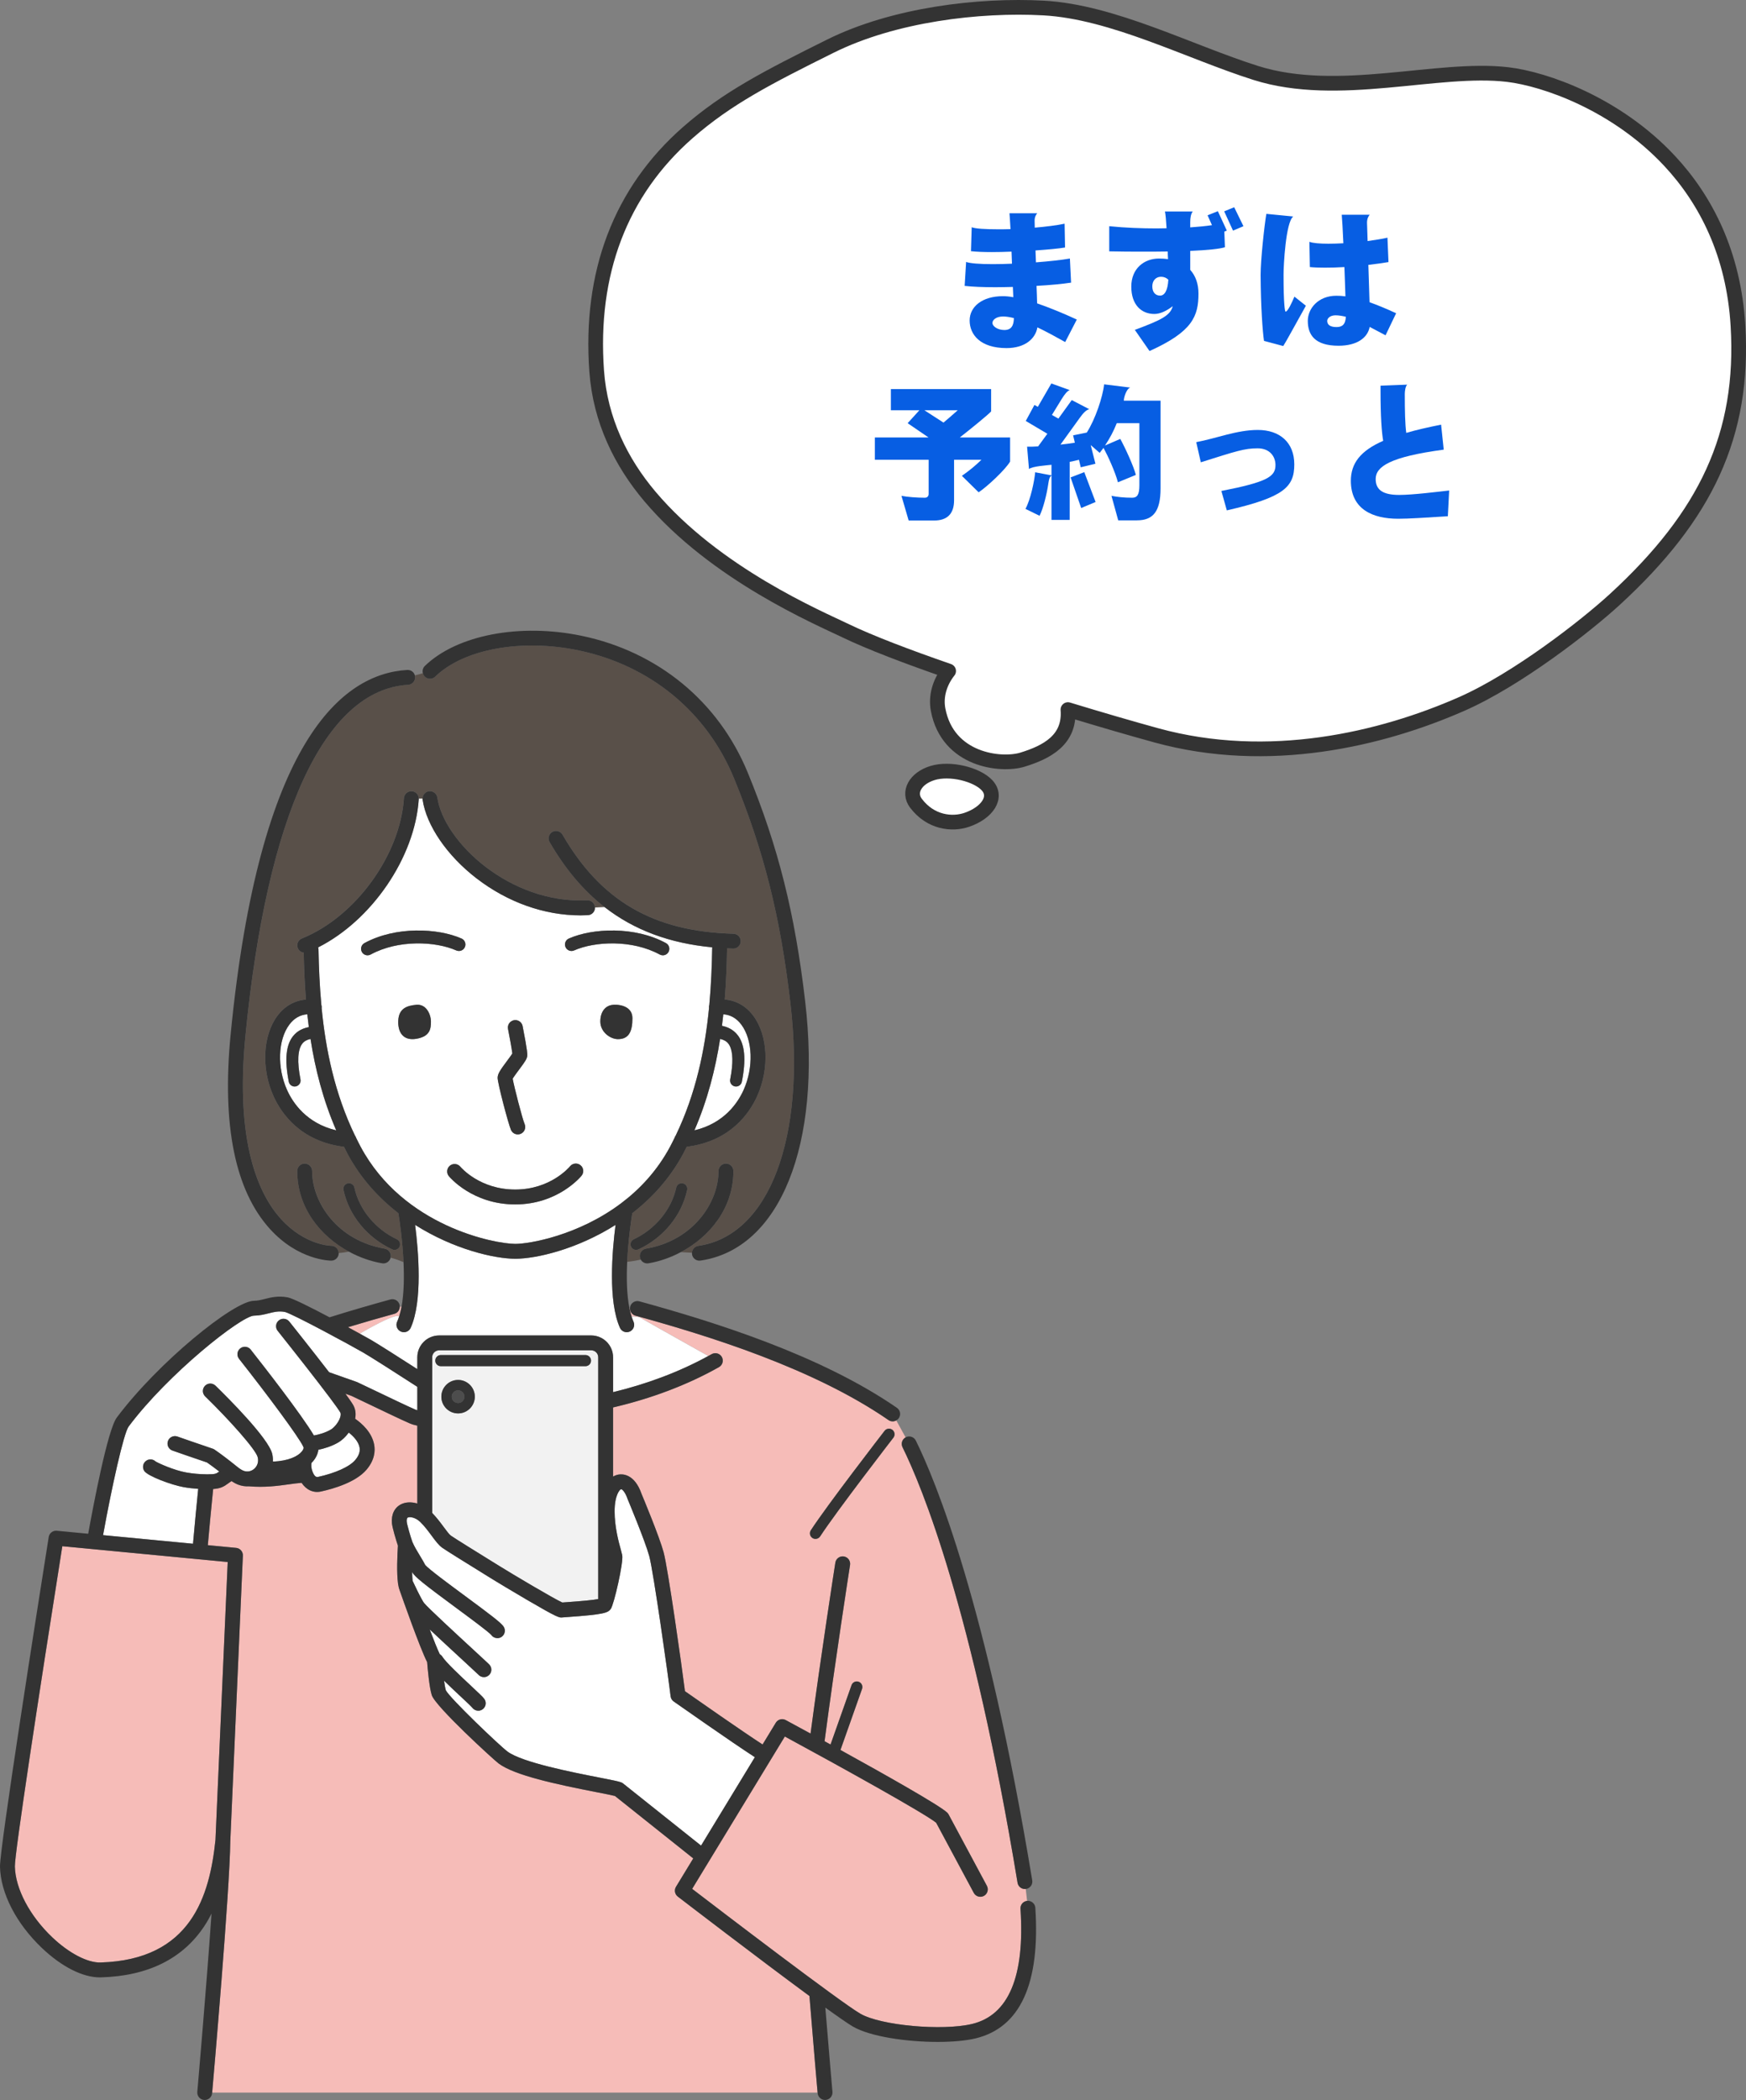 <?xml version="1.0" encoding="UTF-8"?>
<svg id="_レイヤー_2" data-name="レイヤー 2" xmlns="http://www.w3.org/2000/svg" width="237.622" height="285.716" viewBox="0 0 237.622 285.716">
  <rect x="0" y="0" width="237.622" height="285.716" fill="#808080" stroke="none"/>
  <defs>
    <style>
      .cls-1, .cls-2 {
        fill: #fff;
      }

      .cls-3 {
        fill: #075ee3;
      }

      .cls-4 {
        fill: #595049;
      }

      .cls-5 {
        fill: #4d4d4d;
      }

      .cls-6 {
        fill: #f6bcb8;
      }

      .cls-2 {
        fill-rule: evenodd;
        stroke: #333;
        stroke-linecap: round;
        stroke-linejoin: round;
        stroke-width: 2px;
      }

      .cls-7 {
        fill: #333;
      }

      .cls-8 {
        fill: #f2f2f2;
      }
    </style>
  </defs>
  <g id="_コンテンツ" data-name="コンテンツ">
    <g>
      <g>
        <g>
          <path class="cls-4" d="m47.296,156.981c-.171-.318-.325-.639-.486-.958-5.944-.732-8.555-4.593-9.586-6.885-1.692-3.759-1.474-8.258.529-10.941.993-1.331,2.343-2.083,3.881-2.21-.175-2.189-.261-4.325-.304-6.381-.347-.049-.661-.266-.801-.614-.209-.518.042-1.108.56-1.317,7.268-2.933,13.366-11.316,13.882-19.085.037-.557.513-.978,1.077-.943.535.036.94.482.941,1.01h.521c0-.493.357-.926.859-1.001.554-.081,1.068.299,1.151.852.893,5.997,9.831,14.495,20.393,13.984.556-.026,1.033.402,1.061.96 0.0.007-.001.014-.001.021.37-.013.819-.031,1.314-.056-2.888-2.247-5.363-5.183-7.487-8.85-.28-.483-.115-1.103.369-1.383.484-.28,1.103-.115,1.383.369,5.232,9.034,12.408,13.192,23.267,13.482.558.015.999.48.985,1.039-.014.55-.465.985-1.011.985-.009,0-.018,0-.028-.001-.274-.007-.544-.019-.814-.032-.039,2.237-.128,4.569-.32,6.957,1.538.125,2.891.879,3.885,2.21,2.004,2.683,2.222,7.182.529,10.941-1.032,2.293-3.642,6.154-9.587,6.885-.161.32-.315.64-.485.958-1.801,3.357-4.256,6.013-6.923,8.079-.149.929-.552,3.644-.694,6.623.674-.072,1.294-.178,1.854-.301-.057-.1-.098-.21-.118-.33-.094-.551.277-1.074.828-1.168,6.411-1.092,9.87-6.257,9.87-10.562,0-.559.453-1.012,1.012-1.012s1.012.453,1.012,1.012c0,5.065-3.228,8.96-7.167,11.044l1.527.084c.025-.472.38-.876.866-.946,9.642-1.395,14.678-14.671,12.532-33.038-1.378-11.791-3.599-20.641-7.663-30.548-3.712-9.045-11.42-15.398-21.148-17.429-7.798-1.626-15.646-.193-19.53,3.572-.4.388-1.042.38-1.431-.023-.124-.127-.202-.28-.246-.44l-1.088.295c.018.066.029.135.033.207.032.558-.394,1.037-.952,1.07-11.346.659-19.211,17.639-22.146,47.81-1.418,14.583,1.852,21.576,4.845,24.874,3.264,3.597,6.805,3.639,6.841,3.639.555,0,1.004.446,1.011.999.479-.039.965-.116,1.39-.2-3.876-2.101-7.03-5.965-7.03-10.971,0-.559.453-1.012,1.012-1.012.559,0,1.012.453,1.012,1.012,0,4.305,3.459,9.471,9.87,10.562.551.094.922.617.828,1.168-.004.023-.012.044-.017.066.701.194,1.295.412,1.753.605-.14-2.996-.546-5.732-.696-6.664-2.666-2.066-5.121-4.722-6.922-8.078Zm46.221,4.922c-.743,3.465-3.218,6.486-6.62,8.083-.104.049-.214.072-.322.072-.285,0-.559-.161-.687-.436-.178-.38-.015-.832.364-1.01,2.931-1.376,5.146-4.069,5.781-7.028.088-.41.491-.67.902-.583.41.088.671.492.583.902Zm-39.138,7.719c-.129.275-.402.436-.687.436-.108,0-.218-.023-.322-.072-3.403-1.597-5.878-4.619-6.62-8.083-.088-.41.173-.814.583-.902.411-.087.814.173.901.583.634,2.959,2.849,5.652,5.781,7.028.379.178.543.63.364,1.01Z"/>
          <path class="cls-6" d="m92.246,258.044c-.41-.315-.517-.888-.249-1.329l2.352-3.865-10.658-8.494c-.415-.11-1.47-.316-2.495-.516-5.539-1.084-11.131-2.277-13.321-3.895-.676-.499-8.611-7.753-9.113-9.309-.338-1.048-.564-3.666-.629-4.495-.96-1.844-3.412-8.828-3.754-9.808-.074-.18-.131-.419-.177-.693-.012-.044-.017-.089-.023-.133-.003-.019-.005-.038-.008-.057-.001-.01-.003-.021-.004-.031-.198-1.478-.092-3.846-.011-5.12-.25-.743-.762-2.44-.816-3.065-.105-1.201.365-2.145,1.289-2.587.625-.299,1.403-.307,2.166-.082v-10.593c-.36-.072-.719-.176-1.068-.326-.987-.423-3.805-1.773-5.863-2.759-.968-.464-1.746-.837-2.037-.971l-.818-.289c.779,1.061,1.018,1.45,1.121,1.657.259.519.328,1.114.205,1.749.897.623,2.271,1.827,2.586,3.515.153.82.097,2.079-1.043,3.418-1.459,1.713-4.501,2.591-6.184,2.962-1.043.229-2.009-.215-2.646-1.177-.545.036-1.13.117-1.779.208-1.442.202-3.233.45-5.414.263-.48.028-.959-.045-1.423-.219-.287-.107-.591-.269-.917-.491-.194.122-.342.231-.481.333-.599.44-1.025.674-2.023.745-.282,2.816-.564,5.754-.725,7.642l3.855.369c.536.051.939.514.915,1.052l-1.711,38.819c-0.0.003-.001.007-.001.01-.07,6.738-2.291,32.227-2.466,34.223h82.393c-.08-.901-.578-6.571-1.107-13.133-6.986-5.139-17.315-13.064-17.917-13.527Z"/>
          <path class="cls-6" d="m87.009,179.205s5.09,2.886,9.385,5.285c.154-.085.313-.166.466-.252.487-.275,1.105-.103,1.379.384.275.486.103,1.104-.384,1.379-4.289,2.423-9.234,4.283-14.417,5.487v9.411c.236-.139.49-.237.764-.282.488-.081,2.157-.129,3.114,2.641.212.505,2.407,5.764,2.997,7.924.595,2.178,2.463,15.372,2.908,18.916,1.587,1.113,7.876,5.511,10.564,7.248l1.8-2.958c.281-.46.871-.621,1.346-.364.456.246,1.703.921,3.383,1.838,1.388-10.474,3.25-22.456,3.374-23.253.086-.553.603-.928,1.156-.845.553.086.931.604.845,1.156-.031.201-2.042,13.145-3.468,23.985.266.146.537.295.814.447l2.856-8.076c.14-.395.574-.603.969-.463.395.14.603.573.463.969l-2.939,8.312c5.949,3.282,13.382,7.468,14.51,8.506.083.077.153.167.207.266l5.212,9.713c.264.492.079,1.106-.414,1.371-.493.263-1.106.079-1.371-.414l-5.122-9.545c-1.682-1.334-12.818-7.517-20.591-11.728l-12.614,20.728c3.666,2.807,20.147,15.397,22.895,16.988,2.762,1.601,11.148,2.366,15.207,1.389,4.973-1.198,7.187-6.471,6.582-15.673-.036-.541.363-1.008.897-1.069l-.183-1.622c-.038.004-.077.009-.114.009-.487,0-.916-.351-.998-.847-6.181-37.39-13.01-53.903-15.659-59.267-.241-.487-.051-1.072.421-1.332l-1.271-2.31c-.15.083-.318.128-.488.128-.198,0-.398-.058-.574-.179-10.205-7.046-24.542-11.48-34.438-14.202-.452-.124-.744-.537-.74-.984l-.069-.001c.078.384.172.747.282,1.087.532.028.899.06,1.06.097Zm23.34,28.999c2.245-3.452,9.721-13.12,10.037-13.53.256-.331.733-.392,1.065-.136.332.256.392.733.136,1.065-.077.1-7.754,10.029-9.966,13.429-.145.223-.388.345-.637.345-.142,0-.286-.04-.414-.123-.351-.228-.451-.699-.222-1.05Z"/>
          <path class="cls-6" d="m53.671,178.75c-1.952.537-4.081,1.144-6.313,1.821.596.324,1.142.623,1.605.878,4.3-2.495,5.021-2.39,5.021-2.39,0,0,.122-.001.351-.003.124-.394.227-.82.31-1.272l-.234-.002c-.003.441-.293.845-.74.968Z"/>
          <path class="cls-1" d="m80.012,124.514c-.338.017-.677.026-1.016.026-4.911,0-9.894-1.765-14.137-5.028-4.004-3.079-6.818-7.181-7.343-10.705-.007-.05-.007-.1-.007-.149h-.521c0,.023.004.044.002.067-.528,7.957-6.419,16.503-13.696,20.17.028.09.048.184.05.283.045,2.408.149,4.936.386,7.526.046.141.065.293.044.449-.001.005-.002.009-.003.013.552,5.663,1.78,11.617,4.527,17.315.072.096.128.203.162.321.201.408.402.817.619,1.222,5.827,10.862,18.283,13.213,21.053,13.213,1.931,0,8.566-1.146,14.383-5.516.006-.004.011-.008.016-.012,2.523-1.898,4.892-4.4,6.654-7.685.218-.406.418-.815.619-1.224.034-.115.089-.22.159-.315,2.736-5.676,3.97-11.637,4.528-17.331,0-0-0-.001-0-.001-.021-.154-.003-.303.041-.441.248-2.691.351-5.319.393-7.825-5.801-.553-10.623-2.342-14.642-5.469-.494.024-.944.042-1.314.056.016.549-.408,1.013-.959,1.04Zm-10.982,19.795c.226-.303.547-.735.697-.97-.065-.548-.338-2.066-.588-3.343-.107-.549.25-1.08.799-1.188.55-.11,1.08.251,1.188.799.683,3.483.648,3.87.635,4.016-.04.443-.316.833-1.107,1.895-.275.369-.709.952-.882,1.246.194,1.087,1.318,5.465,1.624,6.16.225.512-.007,1.109-.519,1.334-.133.058-.271.086-.407.086-.389,0-.76-.226-.927-.605-.358-.815-1.819-6.354-1.819-7.094,0-.535.339-1.037,1.306-2.336Zm-18.583-14.441c-.134.073-.279.108-.422.108-.314,0-.618-.167-.779-.463-.234-.429-.075-.967.355-1.201,4.247-2.312,9.978-2.045,13.212-.62.448.197.651.72.454,1.167-.197.447-.72.652-1.167.454-2.849-1.255-7.9-1.486-11.653.555Zm6.231,11.462c-1.833.319-2.566-.917-2.475-2.512.092-1.595,1.147-1.997,2.475-2.113,1.341-.117,1.97,1.316,1.97,2.304,0,.988-.138,2.002-1.97,2.321Zm22.473,18.626c-.13.16-3.238,3.912-9.035,3.912-5.791,0-8.899-3.684-9.029-3.841-.356-.431-.295-1.069.136-1.425.431-.355,1.067-.295,1.423.133.116.138,2.675,3.108,7.47,3.108,4.8,0,7.358-3.037,7.464-3.166.354-.43.991-.495,1.423-.141.432.352.498.986.147,1.419Zm4.934-18.576c-1.043-.008-2.383-.974-2.383-2.395s.753-2.102,1.503-2.245c.753-.144,2.865,0,2.865,1.787s-.47,2.864-1.984,2.853Zm6.545-13.068c.43.234.589.771.355,1.201-.161.296-.465.463-.779.463-.143,0-.288-.035-.422-.108-3.753-2.04-8.804-1.809-11.653-.555-.449.196-.971-.006-1.167-.454-.197-.448.006-.97.454-1.167,3.235-1.424,8.964-1.691,13.212.62Z"/>
          <path class="cls-1" d="m101.197,148.307c1.382-3.07,1.253-6.812-.305-8.899-.651-.871-1.476-1.337-2.453-1.409-.055.521-.116,1.044-.184,1.569.736.154,1.512.491,2.105,1.227,1.006,1.25,1.203,3.337.603,6.38-.076.386-.414.653-.793.653-.052,0-.105-.005-.158-.016-.439-.086-.725-.512-.638-.951.059-.3.109-.588.151-.866.29-1.939.149-3.32-.415-4.021-.252-.313-.61-.515-1.109-.623-.644,4.125-1.715,8.331-3.497,12.441,4.06-.959,5.915-3.761,6.691-5.485Z"/>
          <path class="cls-1" d="m41.156,141.974c-.645.801-.736,2.491-.264,4.887.087.439-.199.864-.638.951-.053.011-.106.016-.158.016-.379,0-.717-.267-.793-.653-.584-2.962-.391-4.996.591-6.215.601-.748,1.393-1.072,2.135-1.214-.076-.585-.145-1.167-.207-1.747-.975.072-1.798.54-2.447,1.409-1.559,2.087-1.687,5.83-.305,8.899.776,1.724,2.631,4.525,6.69,5.485-1.789-4.122-2.86-8.327-3.501-12.439-.496.109-.852.31-1.103.622Z"/>
          <path class="cls-1" d="m85.948,179.108c.081.253.17.497.27.72.229.51.001,1.109-.509,1.338-.134.061-.275.089-.414.089-.387,0-.755-.222-.924-.598-1.637-3.642-1.059-10.444-.601-14.002-5.236,3.318-10.795,4.606-13.638,4.606-2.843,0-8.403-1.288-13.639-4.607.458,3.558,1.036,10.36-.601,14.003-.169.376-.538.598-.924.598-.139,0-.28-.029-.414-.089-.51-.229-.738-.828-.509-1.338.107-.239.202-.499.287-.772-.229.002-.351.003-.351.003,0,0-.721-.105-5.021,2.39.878.484,1.454.806,1.477.819.896.519,3.78,2.346,6.357,4.008v-1.611c0-1.638,1.332-2.97,2.97-2.97h20.702c1.638,0,2.97,1.332,2.97,2.97v4.745c4.641-1.117,9.066-2.783,12.955-4.919-4.295-2.398-9.385-5.285-9.385-5.285-.161-.037-.528-.069-1.06-.097Z"/>
          <path class="cls-1" d="m56.796,188.686c-2.766-1.794-6.392-4.1-7.371-4.667-1.663-.962-9.632-5.277-10.653-5.521-.858-.155-1.492.006-2.225.192-.564.143-1.204.305-1.964.313-1.742.017-11.716,7.916-17.072,15.081-.673.901-2.279,8.133-3.485,14.783l12.242,1.171c.194-2.276.531-5.696.708-7.47-.679-.045-1.35-.122-2.005-.239-1.623-.29-4.874-1.487-5.34-2.201-.305-.469-.173-1.096.295-1.401.4-.26.915-.202,1.247.111.405.254,2.513,1.205,4.154,1.499.898.16,1.83.245,2.772.252.002,0,.003 0.0.005.001.058.002.109 0.0.16 0,1.057,0,1.176-.087,1.571-.378.001-.001.003-.002.005-.003-.674-.521-1.285-.969-1.669-1.231-1.617-.538-4.665-1.608-4.696-1.619-.527-.185-.805-.763-.619-1.29.185-.527.762-.805,1.29-.619.032.011,3.236,1.136,4.794,1.651.086.028.168.068.243.118.605.403,1.847,1.324,3.051,2.304.003.003.005.006.009.009.01.008.022.015.031.024.437.351.712.494.867.552.212.079.424.11.634.091 0,0,.001 0.0.001,0,.417-.037.804-.262,1.061-.619.268-.373.353-.837.24-1.306-.257-1.068-3.917-5.137-7.16-8.294-.4-.39-.409-1.03-.019-1.431.389-.4,1.03-.409,1.431-.019,1.68,1.635,7.202,7.137,7.716,9.269.085.351.113.706.095,1.056,2.093-.068,3.401-.711,3.941-1.373.24-.294.252-.491.241-.528-.008-.024-.02-.054-.032-.084-.011-.02-.019-.042-.028-.063-.607-1.308-4.815-6.965-8.73-11.93-.346-.439-.271-1.075.168-1.421.439-.345,1.075-.272,1.421.168,1.74,2.206,6.878,8.786,8.603,11.683.595-.109,1.521-.342,2.321-.815.358-.212.888-.779,1.165-1.414 0-.001.001-.002.001-.003.164-.375.203-.697.109-.885-.062-.126-.459-.783-2.95-4.017-2.46-3.193-5.547-7.063-5.578-7.102-.348-.437-.277-1.073.16-1.422.436-.348,1.073-.277,1.422.16.03.038,2.977,3.732,5.415,6.89l3.756,1.324c.028.01.055.021.082.033.259.118,1.081.512,2.113,1.006,1.927.923,4.839,2.317,5.787,2.724.089.038.18.071.27.101v-3.198Z"/>
          <path class="cls-1" d="m46.074,196.233c-.949.561-1.991.86-2.746,1.016-.062.512-.292,1.035-.68,1.51-.067.083-.151.177-.253.28-.05.155-.076.697.179,1.288.004.009.005.018.008.026.005.013.015.024.019.037.14.305.361.625.656.559,2.407-.53,4.306-1.389,5.08-2.298.506-.595.701-1.161.594-1.732-.148-.792-.828-1.509-1.465-2.009-.405.552-.902,1.032-1.392,1.322Z"/>
          <path class="cls-8" d="m61.36,208.93c.56.395,3.835,2.42,5.594,3.509l1.078.667c1.63,1.014,7.36,4.425,8.496,4.923.137-.01.323-.024.544-.04,2.217-.155,3.665-.298,4.342-.427v-32.898c0-.521-.425-.946-.946-.946h-20.702c-.521,0-.946.425-.946.946v21.183c.607.626,1.111,1.296,1.556,1.899.372.503.756,1.024.983,1.184Zm-2.121-23.811c0-.419.34-.759.759-.759h19.679c.419,0,.759.34.759.759,0,.419-.34.759-.759.759h-19.679c-.419,0-.759-.34-.759-.759Zm3.105,2.63c1.258,0,2.277,1.02,2.277,2.277s-1.02,2.277-2.277,2.277c-1.258,0-2.277-1.02-2.277-2.277s1.02-2.277,2.277-2.277Z"/>
          <path class="cls-5" d="m62.343,190.889c.477,0,.863-.386.863-.863,0-.477-.386-.863-.863-.863-.477,0-.863.386-.863.863,0,.477.386.863.863.863Z"/>
          <path class="cls-1" d="m102.732,239.075c-3.099-1.999-10.686-7.329-11.043-7.58-.236-.166-.389-.424-.423-.711-.293-2.498-2.333-16.973-2.906-19.071-.572-2.094-2.9-7.648-2.923-7.704-.009-.022-.017-.043-.025-.066-.358-1.05-.801-1.35-.878-1.33-.196.033-.889.832-.889,3.008,0,2.152.559,4.184.86,5.276.085.31.149.547.178.695.191.952-1.112,6.681-1.557,7.31-.383.54-.958.76-5.911,1.106-.34.024-.584.04-.668.05-.413.055-.603.079-4.836-2.396-2.005-1.171-4.156-2.471-4.748-2.838l-1.073-.665c-2.461-1.522-5.134-3.179-5.698-3.577-.493-.349-.934-.944-1.443-1.634-.457-.619-.975-1.32-1.574-1.895-.62-.594-1.381-.723-1.671-.584-.166.08-.163.401-.147.586.029.339.5,1.986.765,2.731.255.604.69,1.321,1.074,1.956.276.456.517.853.677,1.182.469.562,3.479,2.784,5.482,4.261,3.379,2.493,4.792,3.562,5.169,4.1.321.458.21,1.089-.248,1.41-.176.124-.379.183-.58.183-.314,0-.623-.145-.82-.418-.36-.427-2.88-2.287-4.722-3.646-4.438-3.275-5.735-4.291-6.065-4.935.009.478.03.89.064,1.195,1.054,2.265,1.45,2.87,1.547,3.002.431.575,4.731,4.538,6.798,6.443,2.073,1.91,2.083,1.924,2.177,2.051.331.45.235,1.084-.216,1.415-.18.133-.39.197-.599.197-.283,0-.562-.118-.759-.342-.156-.157-1.04-.971-1.975-1.833-1.943-1.791-3.491-3.225-4.645-4.315.568,1.498,1.078,2.774,1.377,3.377.138.082.261.193.35.339.454.742,2.598,2.745,3.88,3.942,1.166,1.089,1.625,1.525,1.819,1.789.331.451.234,1.084-.216,1.415-.18.133-.39.197-.599.197-.309,0-.614-.141-.813-.408-.144-.179-.903-.888-1.573-1.514-.849-.793-1.617-1.517-2.272-2.163.077.556.161,1.035.245,1.313.6,1.121,7.329,7.546,8.4,8.336,2.007,1.482,8.837,2.819,12.507,3.536,1.71.335,2.549.501,2.933.641.103.038.199.091.285.16l10.608,8.453,7.321-12.031Z"/>
          <path class="cls-6" d="m2.024,253.935c.067,3.031,2.014,6.725,5.083,9.64,2.283,2.17,4.804,3.484,6.575,3.433,12.345-.361,14.847-9.085,15.641-16.657l1.667-37.828-22.507-2.152c-3.265,20.63-6.494,41.88-6.457,43.564Z"/>
          <path class="cls-7" d="m122.826,196.899c2.649,5.364,9.478,21.877,15.659,59.267.082.496.511.847.998.847.037,0,.076-.005.114-.009.017-.002.035-.001.052-.004.552-.091.925-.612.834-1.164-6.226-37.658-13.153-54.389-15.842-59.834-.248-.502-.854-.707-1.356-.459-.014.007-.025.017-.038.024-.471.26-.662.844-.421,1.332Z"/>
          <path class="cls-7" d="m86.476,179.005c9.896,2.722,24.233,7.156,34.438,14.202.176.122.376.179.574.179.17,0,.338-.046.488-.128.133-.073.254-.175.346-.309.318-.46.202-1.091-.258-1.408-10.459-7.221-25.013-11.728-35.052-14.489-.54-.148-1.096.169-1.244.708-.024.087-.032.174-.032.261-.003.447.288.859.74.984Z"/>
          <path class="cls-7" d="m110.57,209.254c.128.084.271.123.414.123.248,0,.491-.122.637-.345,2.212-3.4,9.889-13.33,9.966-13.429.257-.332.196-.809-.136-1.065-.332-.256-.809-.195-1.065.136-.317.41-7.792,10.078-10.037,13.53-.229.351-.13.822.222,1.05Z"/>
          <path class="cls-7" d="m56.679,136.706c-1.328.116-2.383.518-2.475,2.113-.092,1.595.642,2.831,2.475,2.512,1.833-.319,1.97-1.332,1.97-2.321,0-.988-.63-2.421-1.97-2.304Z"/>
          <path class="cls-7" d="m83.205,136.741c-.75.143-1.503.825-1.503,2.245s1.341,2.387,2.383,2.395c1.515.012,1.984-1.066,1.984-2.853s-2.112-1.931-2.865-1.787Z"/>
          <path class="cls-7" d="m54.047,179.828c-.229.51-.002,1.109.509,1.338.134.061.275.089.414.089.386,0,.755-.222.924-.598,1.637-3.642,1.059-10.445.601-14.003,5.236,3.319,10.796,4.607,13.639,4.607,2.843,0,8.402-1.288,13.638-4.606-.458,3.558-1.036,10.36.601,14.002.169.376.537.598.924.598.139,0,.28-.029.414-.089.51-.229.738-.828.509-1.338-.1-.224-.189-.467-.27-.72-.109-.34-.203-.703-.282-1.087-.378-1.855-.415-4.164-.312-6.337.141-2.979.544-5.695.694-6.623,2.667-2.066,5.122-4.722,6.923-8.079.171-.318.324-.639.485-.958,5.945-.732,8.555-4.593,9.587-6.885,1.692-3.759,1.474-8.258-.529-10.941-.994-1.332-2.347-2.085-3.885-2.21.193-2.389.281-4.721.32-6.957.27.012.54.024.814.032.009.001.018.001.028.001.547,0,.997-.435,1.011-.985.015-.559-.426-1.024-.985-1.039-10.859-.29-18.035-4.449-23.267-13.482-.28-.484-.899-.649-1.383-.369-.484.28-.649.9-.369,1.383,2.124,3.667,4.599,6.603,7.487,8.85,4.019,3.127,8.841,4.915,14.642,5.469-.042,2.506-.145,5.134-.393,7.825-.044.139-.062.288-.041.441 0.0 0.0 0.0.001 0.0.001-.557,5.694-1.792,11.655-4.528,17.331-.07.094-.125.2-.159.315-.202.409-.402.818-.619,1.224-1.762,3.284-4.131,5.786-6.654,7.685-.006.004-.011.008-.016.012-5.817,4.37-12.452,5.516-14.383,5.516-2.771,0-15.226-2.351-21.053-13.213-.217-.405-.418-.814-.619-1.222-.034-.117-.09-.225-.162-.321-2.748-5.698-3.975-11.652-4.527-17.315.001-.005.003-.009.003-.013.021-.157.002-.309-.044-.449-.237-2.59-.341-5.118-.386-7.526-.002-.099-.022-.193-.05-.283,7.277-3.667,13.168-12.213,13.696-20.17.001-.023-.002-.045-.002-.067-.001-.528-.406-.975-.941-1.01-.564-.035-1.04.385-1.077.943-.515,7.769-6.613,16.152-13.882,19.085-.518.209-.769.799-.56,1.317.14.348.454.565.801.614.044,2.056.129,4.191.304,6.381-1.537.126-2.887.879-3.881,2.21-2.004,2.683-2.221,7.182-.529,10.941,1.032,2.293,3.642,6.154,9.586,6.885.161.32.315.64.486.958,1.801,3.356,4.255,6.013,6.922,8.078.15.932.556,3.668.696,6.664.097,2.07.064,4.259-.269,6.06-.083.451-.186.878-.31,1.272-.086.273-.18.533-.287.772Zm43.955-38.477c.5.109.857.31,1.109.623.564.701.704,2.082.415,4.021-.042.278-.092.567-.151.866-.087.439.199.864.638.951.053.011.106.016.158.016.379,0,.718-.267.793-.653.6-3.043.403-5.129-.603-6.38-.593-.737-1.369-1.073-2.105-1.227.067-.525.128-1.048.184-1.569.977.072,1.801.537,2.453,1.409,1.558,2.087,1.687,5.83.305,8.899-.776,1.724-2.631,4.525-6.691,5.485,1.781-4.11,2.853-8.315,3.497-12.441Zm-58.932,6.956c-1.381-3.07-1.253-6.812.305-8.899.649-.87,1.472-1.337,2.447-1.409.061.58.13,1.162.207,1.747-.742.143-1.534.467-2.135,1.214-.982,1.22-1.175,3.253-.591,6.215.076.386.414.653.793.653.052,0,.105-.005.158-.016.439-.086.725-.512.638-.951-.472-2.396-.381-4.086.264-4.887.251-.312.606-.513,1.103-.622.641,4.112,1.712,8.317,3.501,12.439-4.059-.96-5.914-3.76-6.69-5.485Z"/>
          <path class="cls-7" d="m64.859,119.512c4.244,3.262,9.226,5.028,14.137,5.028.339,0,.678-.008,1.016-.026.551-.027.976-.492.959-1.04-0-.007.001-.014.001-.021-.028-.558-.505-.986-1.061-.96-10.562.511-19.5-7.987-20.393-13.984-.083-.553-.597-.933-1.151-.852-.502.075-.859.508-.859,1.001,0,.049-0.0.099.007.149.525,3.524,3.339,7.626,7.343,10.705Z"/>
          <path class="cls-7" d="m45.084,169.495c-.036,0-3.576-.042-6.841-3.639-2.993-3.299-6.263-10.291-4.845-24.874,2.935-30.172,10.801-47.151,22.146-47.81.558-.033.984-.512.952-1.07-.004-.071-.016-.14-.033-.207-.12-.451-.535-.766-1.036-.745-8.815.513-20.143,9.54-24.043,49.636-1.197,12.3.607,21.192,5.36,26.43,3.86,4.254,8.159,4.303,8.34,4.303.559,0,1.012-.453,1.012-1.012,0-.005-.001-.009-.001-.013-.007-.553-.456-.999-1.011-.999Z"/>
          <path class="cls-7" d="m59.229,92.063c3.884-3.765,11.732-5.198,19.53-3.572,9.729,2.031,17.437,8.384,21.148,17.429,4.065,9.907,6.285,18.757,7.663,30.548,2.146,18.366-2.89,31.643-12.532,33.038-.486.07-.84.474-.866.946-.004.066-.001.133.009.201.073.504.506.867,1.0.867.048,0,.097-.003.146-.01,10.808-1.563,16.536-15.74,14.253-35.277-1.401-11.987-3.661-20.991-7.801-31.081-3.971-9.678-12.211-16.472-22.608-18.643-8.427-1.76-17.008-.111-21.352,4.1-.274.266-.361.647-.268.991.043.16.122.313.246.44.389.402,1.031.411,1.431.023Z"/>
          <path class="cls-7" d="m52.349,169.885c-6.411-1.092-9.87-6.257-9.87-10.562,0-.559-.453-1.012-1.012-1.012-.559,0-1.012.453-1.012,1.012,0,5.006,3.154,8.87,7.03,10.971,1.45.786,3,1.327,4.524,1.587.058.01.115.014.171.014.462,0,.869-.319.979-.776.005-.022.014-.043.017-.066.094-.551-.277-1.074-.828-1.168Z"/>
          <path class="cls-7" d="m99.812,159.323c0-.559-.453-1.012-1.012-1.012s-1.012.453-1.012,1.012c0,4.305-3.459,9.471-9.87,10.562-.551.094-.922.617-.828,1.168.02.12.062.23.118.33.177.312.511.512.879.512.056,0,.114-.004.171-.014,1.477-.251,2.977-.768,4.388-1.514,3.938-2.084,7.167-5.979,7.167-11.044Z"/>
          <path class="cls-7" d="m48.234,161.584c-.088-.41-.49-.671-.901-.583-.41.088-.671.491-.583.902.742,3.465,3.217,6.486,6.62,8.083.104.049.214.072.322.072.285,0,.558-.161.687-.436.178-.38.015-.832-.364-1.01-2.932-1.376-5.147-4.069-5.781-7.028Z"/>
          <path class="cls-7" d="m92.934,161.001c-.411-.087-.813.173-.902.583-.635,2.958-2.85,5.652-5.781,7.028-.38.178-.543.63-.364,1.01.129.275.402.436.687.436.108,0,.218-.023.322-.072,3.402-1.597,5.877-4.619,6.62-8.083.088-.41-.173-.814-.583-.902Z"/>
          <path class="cls-7" d="m76.964,128.859c.197.447.719.65,1.167.454,2.848-1.254,7.9-1.485,11.653.555.134.073.279.108.422.108.314,0,.618-.167.779-.463.234-.429.075-.967-.355-1.201-4.248-2.311-9.978-2.045-13.212-.62-.448.197-.651.72-.454,1.167Z"/>
          <path class="cls-7" d="m62.1,129.313c.448.198.97-.006,1.167-.454.197-.448-.006-.97-.454-1.167-3.235-1.424-8.965-1.691-13.212.62-.43.234-.589.771-.355,1.201.161.296.465.463.779.463.143,0,.288-.035.422-.108,3.752-2.041,8.804-1.81,11.653-.555Z"/>
          <path class="cls-7" d="m70.47,154.344c.136,0,.274-.028.407-.086.512-.225.744-.822.519-1.334-.306-.695-1.43-5.073-1.624-6.16.173-.294.607-.877.882-1.246.791-1.062,1.067-1.452,1.107-1.895.013-.146.048-.533-.635-4.016-.108-.548-.639-.908-1.188-.799-.549.108-.906.64-.799,1.188.251,1.277.523,2.794.588,3.343-.15.235-.471.666-.697.97-.968,1.299-1.306,1.802-1.306,2.336,0,.74,1.461,6.28,1.819,7.094.167.379.538.605.927.605Z"/>
          <path class="cls-7" d="m79.005,158.537c-.431-.354-1.069-.288-1.423.141-.106.129-2.664,3.166-7.464,3.166-4.795,0-7.354-2.969-7.47-3.108-.356-.428-.992-.488-1.423-.133-.431.356-.492.994-.136,1.425.129.157,3.238,3.841,9.029,3.841,5.796,0,8.905-3.752,9.035-3.912.351-.433.285-1.067-.147-1.419Z"/>
          <path class="cls-7" d="m80.436,185.119c0-.419-.34-.759-.759-.759h-19.679c-.419,0-.759.34-.759.759,0,.419.34.759.759.759h19.679c.419,0,.759-.34.759-.759Z"/>
          <path class="cls-7" d="m62.343,192.303c1.258,0,2.277-1.02,2.277-2.277s-1.02-2.277-2.277-2.277c-1.258,0-2.277,1.02-2.277,2.277s1.02,2.277,2.277,2.277Zm0-3.14c.477,0,.863.386.863.863,0,.477-.386.863-.863.863-.477,0-.863-.386-.863-.863,0-.477.386-.863.863-.863Z"/>
          <path class="cls-7" d="m140.903,259.563c-.037-.558-.525-.978-1.076-.944-.016.001-.031.006-.047.008-.534.061-.933.527-.897,1.069.605,9.202-1.609,14.475-6.582,15.673-4.06.977-12.445.211-15.207-1.389-2.747-1.591-19.228-14.181-22.895-16.988l12.614-20.728c7.773,4.211,18.909,10.394,20.591,11.728l5.122,9.545c.264.493.878.677,1.371.414.493-.264.678-.878.414-1.371l-5.212-9.713c-.054-.1-.124-.19-.207-.266-1.128-1.038-8.561-5.224-14.51-8.506l2.939-8.312c.14-.395-.067-.829-.463-.969-.395-.14-.829.067-.969.463l-2.856,8.076c-.277-.152-.548-.301-.814-.447,1.425-10.84,3.436-23.783,3.468-23.985.086-.552-.292-1.07-.845-1.156-.554-.084-1.07.292-1.156.845-.124.797-1.985,12.779-3.374,23.253-1.68-.917-2.927-1.592-3.383-1.838-.475-.256-1.066-.095-1.346.364l-1.8,2.958c-2.688-1.737-8.976-6.135-10.564-7.248-.445-3.544-2.313-16.739-2.908-18.916-.59-2.16-2.785-7.419-2.997-7.924-.957-2.77-2.626-2.722-3.114-2.641-.274.045-.528.143-.764.282v-9.411c5.183-1.204,10.128-3.064,14.417-5.487.487-.275.658-.893.384-1.379-.274-.487-.892-.659-1.379-.384-.153.086-.312.167-.466.252-3.89,2.136-8.314,3.802-12.955,4.919v-4.745c0-1.638-1.332-2.97-2.97-2.97h-20.702c-1.638,0-2.97,1.332-2.97,2.97v1.611c-2.577-1.662-5.461-3.489-6.357-4.008-.022-.013-.598-.335-1.477-.819-.462-.255-1.008-.554-1.605-.878,2.232-.677,4.361-1.284,6.313-1.821.447-.123.736-.527.74-.968.001-.091-.006-.184-.032-.276-.148-.539-.706-.856-1.244-.708-2.521.694-5.328,1.498-8.283,2.427-2.49-1.318-5.018-2.593-5.709-2.717-1.303-.233-2.253.007-3.091.22-.52.131-.97.246-1.488.251-2.765.028-13.075,8.404-18.673,15.894-1.251,1.673-3.224,12.134-3.886,15.802l-4.278-.409c-.53-.047-1.012.321-1.096.849C5.061,219.015-.053,251.513 0,253.979c.08,3.604,2.215,7.74,5.712,11.063,2.679,2.545,5.535,3.992,7.867,3.992.054,0,.108-.001.162-.002,6.403-.187,11.138-2.537,14.073-6.985.362-.549.683-1.115.974-1.689-.72,10.363-1.919,24.06-1.936,24.256-.049.557.363,1.048.92,1.097.03.003.06.004.089.004.519,0,.961-.397,1.007-.924.002-.021.005-.052.008-.089.175-1.996,2.396-27.485,2.466-34.223 0-.003.001-.006.001-.01l1.711-38.819c.024-.538-.379-1.001-.915-1.052l-3.855-.369c.161-1.888.443-4.827.725-7.642.999-.072,1.424-.305,2.023-.745.138-.102.287-.211.481-.333.327.222.63.384.917.491.465.174.944.247,1.423.219,2.181.187,3.972-.061,5.414-.263.649-.09,1.234-.172,1.779-.208.637.962,1.603,1.407,2.646,1.177,1.683-.371,4.725-1.249,6.184-2.962,1.14-1.338,1.196-2.597,1.043-3.418-.316-1.688-1.689-2.892-2.586-3.515.123-.635.055-1.23-.205-1.749-.103-.207-.342-.596-1.121-1.657l.818.289c.291.134,1.07.507,2.037.971,2.058.985,4.876,2.336,5.863,2.759.349.15.708.254,1.068.326v10.593c-.764-.225-1.541-.217-2.166.082-.924.442-1.395,1.386-1.289,2.587.054.625.566,2.322.816,3.065-.081,1.274-.187,3.642.011,5.12 0.0.01.003.02.004.031.003.019.005.039.008.057.005.045.011.089.023.133.046.274.103.513.177.693.343.98,2.794,7.964,3.754,9.808.065.829.291,3.447.629,4.495.502,1.557,8.437,8.81,9.113,9.309,2.19,1.618,7.782,2.811,13.321,3.895,1.025.2,2.08.407,2.495.516l10.658,8.494-2.352,3.865c-.268.442-.161,1.015.249,1.329.603.462,10.931,8.387,17.917,13.527.529,6.562,1.027,12.231,1.107,13.133.003.037.006.069.008.09.046.526.488.923,1.007.923.03,0,.06-.002.09-.004.557-.049.968-.541.919-1.098-.011-.118-.459-5.193-.97-11.467,1.743,1.259,3.101,2.204,3.755,2.583,2.361,1.369,7.297,2.087,11.534,2.087,1.986,0,3.82-.158,5.162-.481,6.072-1.463,8.807-7.443,8.128-17.773Zm-82.083-74.899c0-.521.425-.946.946-.946h20.702c.521,0,.946.425.946.946v32.898c-.677.129-2.126.272-4.342.427-.221.016-.407.029-.544.04-1.136-.498-6.866-3.909-8.496-4.923l-1.078-.667c-1.759-1.088-5.034-3.113-5.594-3.509-.227-.161-.611-.681-.983-1.184-.445-.603-.95-1.273-1.556-1.899v-21.183Zm-27.831,27.859l-1.667,37.828c-.793,7.573-3.295,16.296-15.641,16.657-1.771.051-4.292-1.264-6.575-3.433-3.068-2.915-5.016-6.609-5.083-9.64-.037-1.685,3.192-22.934,6.457-43.564l22.507,2.152Zm16.477-17.612c.638.499,1.317,1.217,1.465,2.009.107.571-.088,1.138-.594,1.732-.774.909-2.673,1.768-5.08,2.298-.295.066-.515-.255-.656-.559-.005-.013-.014-.024-.019-.037-.003-.009-.005-.018-.008-.026-.255-.592-.228-1.134-.179-1.288.102-.102.186-.197.253-.28.388-.475.618-.998.68-1.51.755-.157,1.797-.456,2.746-1.016.49-.289.987-.77,1.392-1.322Zm9.06-3.127c-.948-.407-3.859-1.802-5.787-2.724-1.032-.495-1.854-.888-2.113-1.006-.027-.012-.054-.023-.082-.033l-3.756-1.324c-2.438-3.158-5.385-6.853-5.415-6.89-.349-.437-.986-.508-1.422-.16-.437.349-.509.985-.16,1.422.031.039,3.118,3.908,5.578,7.102,2.491,3.234,2.888,3.892,2.95,4.017.094.188.054.511-.109.885-0.0.001-.001.002-.001.003-.277.635-.807,1.203-1.165,1.414-.8.473-1.727.706-2.321.815-1.725-2.897-6.863-9.477-8.603-11.683-.346-.44-.983-.513-1.421-.168-.439.346-.514.983-.168,1.421,3.915,4.965,8.123,10.622,8.73,11.93.009.021.018.042.028.063.013.03.025.06.032.084.01.037-.001.234-.241.528-.54.662-1.848,1.305-3.941,1.373.018-.35-.01-.705-.095-1.056-.514-2.132-6.036-7.633-7.716-9.269-.401-.39-1.042-.382-1.431.019-.39.401-.382,1.041.019,1.431,3.243,3.157,6.903,7.226,7.16,8.294.113.469.028.933-.24,1.306-.257.357-.644.582-1.061.619-0.0 0-.001,0-.001,0-.21.019-.422-.012-.634-.091-.155-.058-.429-.2-.867-.552-.01-.009-.021-.015-.031-.024-.003-.003-.005-.006-.009-.009-1.204-.981-2.446-1.901-3.051-2.304-.076-.05-.157-.09-.243-.118-1.557-.515-4.761-1.64-4.794-1.651-.528-.185-1.105.092-1.29.619-.185.528.092,1.105.619,1.29.032.011,3.08,1.081,4.696,1.619.384.262.995.711,1.669,1.231-.001.001-.003.002-.005.003-.394.29-.514.378-1.571.378-.051,0-.102.002-.16-0-.002-0-.003-.001-.005-.001-.942-.007-1.874-.092-2.772-.252-1.641-.293-3.748-1.245-4.154-1.499-.332-.313-.847-.371-1.247-.111-.468.305-.6.933-.295,1.401.466.714,3.717,1.911,5.34,2.201.655.117,1.327.194,2.005.239-.177,1.773-.515,5.194-.708,7.47l-12.242-1.171c1.206-6.65,2.812-13.882,3.485-14.783,5.356-7.165,15.33-15.064,17.072-15.081.76-.008,1.4-.17,1.964-.313.733-.186,1.367-.346,2.225-.192,1.021.244,8.99,4.559,10.653,5.521.979.567,4.605,2.873,7.371,4.667v3.198c-.091-.03-.181-.062-.27-.101Zm28.277,50.869c-.085-.068-.181-.122-.285-.16-.385-.14-1.223-.306-2.933-.641-3.67-.718-10.501-2.054-12.507-3.536-1.07-.79-7.8-7.215-8.4-8.336-.084-.278-.168-.757-.245-1.313.655.646,1.423,1.369,2.272,2.163.67.626,1.429,1.334,1.573,1.514.199.267.504.408.813.408.208,0,.418-.064.599-.197.45-.331.547-.964.216-1.415-.194-.264-.653-.7-1.819-1.789-1.282-1.197-3.426-3.2-3.88-3.942-.089-.146-.212-.258-.35-.339-.299-.603-.809-1.878-1.377-3.377,1.154,1.09,2.702,2.524,4.645,4.315.935.861,1.819,1.676,1.975,1.833.197.224.476.342.759.342.208,0,.418-.064.599-.197.451-.331.547-.965.216-1.415-.094-.127-.103-.141-2.177-2.051-2.067-1.905-6.367-5.868-6.798-6.443-.097-.132-.493-.737-1.547-3.002-.034-.306-.055-.717-.064-1.195.329.644,1.627,1.661,6.065,4.935,1.842,1.359,4.362,3.219,4.722,3.646.198.272.507.418.82.418.201,0,.403-.059.58-.183.458-.321.569-.952.248-1.41-.377-.538-1.79-1.607-5.169-4.1-2.003-1.478-5.013-3.699-5.482-4.261-.16-.329-.401-.726-.677-1.182-.385-.634-.819-1.352-1.074-1.956-.265-.745-.736-2.392-.765-2.731-.016-.185-.018-.507.147-.586.29-.139,1.051-.01,1.671.584.599.575,1.116,1.276,1.574,1.895.51.689.95,1.285,1.443,1.634.564.398,3.236,2.055,5.698,3.577l1.073.665c.592.368,2.743,1.667,4.748,2.838,4.232,2.474,4.422,2.45,4.836,2.396.084-.01.328-.026.668-.05,4.953-.346,5.529-.565,5.911-1.106.445-.63,1.748-6.358,1.557-7.31-.029-.148-.093-.385-.178-.695-.301-1.092-.86-3.124-.86-5.276,0-2.176.693-2.976.889-3.008.078-.02.52.28.878,1.33.008.022.016.044.025.066.023.056,2.351,5.61,2.923,7.704.573,2.098,2.613,16.573,2.906,19.071.034.287.187.545.423.711.358.251,7.945,5.581,11.043,7.58l-7.321,12.031-10.608-8.453Z"/>
        </g>
        <path class="cls-2" d="m131.556,111.547c2.816-.953,4.288-3.119,2.742-4.739-1.388-1.454-4.994-2.368-7.392-1.631-2.339.718-3.379,2.613-2.253,4.102,2.012,2.664,4.945,2.931,6.903,2.269h0Zm-2.455-20.253c-1.215,1.54-1.774,3.439-1.43,5.261,1.305,6.91,8.569,7.689,11.468,6.804,3.315-1.012,6.53-2.694,6.201-6.816,4.464,1.362,8.65,2.575,12.028,3.504,15.325,4.213,30.696.509,41.55-4.263,7.57-3.33,16.892-10.6,20.819-14.2,6.266-5.746,10.654-11.363,13.374-17.318,2.79-6.108,3.854-12.587,3.419-19.938-.581-9.799-4.375-17.15-9.308-22.438-7.254-7.777-16.95-11.138-22.012-11.743-9.527-1.138-23.064,3.341-34.319-.226-9.095-2.881-19.441-8.313-28.856-8.83-8.785-.482-20.399.898-29.039,5.196-8.454,4.204-14.015,7.044-19.38,11.744-9.2,8.058-13.374,19.169-12.413,32.448.486,6.712,3.318,12.412,7.244,17.062,8.908,10.553,22.964,16.505,26.638,18.277,3.305,1.594,8.363,3.52,14.017,5.476h0Z"/>
      </g>
      <g>
        <path class="cls-3" d="m144.967,46.54c-1.32-.74-2.601-1.44-3.781-2-.26,1.52-1.66,2.82-4.201,2.82-3.601,0-5.021-1.861-5.021-3.762,0-1.859,1.7-3.301,4.521-3.301.42,0,.9.041,1.421.141-.021-.439-.04-.9-.061-1.4-.82.02-1.62.04-2.4.04-1.62,0-3.101-.06-4.161-.181l.2-3.26c.5.199,1.881.3,3.621.3.82,0,1.7-.021,2.62-.06-.02-.541-.04-1.101-.06-1.641-.94.04-1.86.061-2.701.061-1.12,0-2.12-.041-2.82-.121l.1-3.26c.48.199,1.841.279,3.541.279.54,0,1.141,0,1.74-.02-.06-.98-.1-1.761-.14-2.16h3.781c-.12.119-.381.479-.36,1.06l.02.9c1.581-.14,3.041-.32,4.062-.54l.06,3.24c-.82.141-2.32.28-4.021.4.02.52.04,1.08.06,1.62,1.801-.14,3.48-.319,4.621-.521l.16,3.281c-1.181.18-2.86.34-4.701.439.04.861.061,1.682.08,2.381,1.74.601,3.621,1.381,5.401,2.201l-1.58,3.061Zm-8.462-3.48c-.94,0-1.44.479-1.44.88,0,.46.72.96,1.62.96.94,0,1.28-.58,1.301-1.62-.541-.14-1.041-.22-1.48-.22Z"/>
        <path class="cls-3" d="m166.626,31.516l.08,2.121c-.66.219-2.34.399-4.721.5v2.58c.72.801,1.12,1.881,1.12,3.221,0,3.08-.8,5.182-6.661,7.822l-2.001-2.881c3.682-1.361,4.821-1.961,5.161-3.221-.8.619-1.7,1.06-2.5,1.06-1.761,0-3.141-1.24-3.141-3.721s1.76-3.821,3.761-3.821c.439,0,.84.021,1.24.08-.021-.319-.04-.68-.04-1.039-1.061.02-2.181.02-3.36.02-1.461,0-3.001,0-4.602-.04v-3.421c2.181.221,4.401.301,6.462.301.439,0,.899-.021,1.34-.021-.06-1.061-.14-1.921-.22-2.28h3.78c-.26.359-.34.82-.34,1.5v.66c1.16-.08,2.16-.18,2.961-.301l-.601-1.34,1.4-.561,1.221,2.641-.341.141Zm-8.581,6.141c-.841,0-1.221.621-1.221,1.301,0,.801.42,1.26,1.061,1.26.6,0,1.04-.68,1.12-2.16-.26-.26-.601-.4-.96-.4Zm9.762-6.281l-1.2-2.62,1.36-.56,1.26,2.58-1.42.6Z"/>
        <path class="cls-3" d="m174.644,47.08l-2.62-.7c-.18-1.18-.44-4.641-.46-8.982,0-2,.5-6.661.78-8.301l3.66.359c-1.02.76-1.32,6.662-1.32,7.902,0,4.021.181,5.041.28,5.041.3,0,.88-1.281,1.2-2.041l1.561,1.24c-1.24,2.201-2.681,4.881-3.081,5.481Zm13.923-1.46c-.779-.42-1.5-.801-2.16-1.141-.28,1.48-1.72,2.561-4.241,2.561-3.26,0-4.181-1.521-4.181-3.381,0-1.7,1.44-3.421,3.881-3.421.42,0,.841.021,1.24.08-.04-1.14-.08-2.561-.14-3.981-.92.061-1.82.08-2.661.08-.76,0-1.46-.02-2.04-.08l-.06-3.439c.46.18,1.399.26,2.58.26.641,0,1.32-.021,2.04-.061-.079-1.76-.159-3.24-.22-3.881h3.801c-.12.141-.38.521-.36,1.121l.08,2.46c.98-.14,1.921-.28,2.701-.46l.14,3.32c-.7.12-1.66.26-2.74.381.06,1.8.12,3.62.16,5.08,1.06.381,2.24.861,3.62,1.501l-1.44,3.001Zm-6.801-2.721c-.78,0-1.141.439-1.141.76,0,.561.46.84,1.261.84.74,0,1.22-.3,1.28-1.4-.5-.119-.961-.199-1.4-.199Z"/>
        <path class="cls-3" d="m133.186,66.979l-2.28-2.24c.96-.66,1.86-1.4,2.66-2.182h-3.721v5.502c0,1.881-.96,2.76-2.721,2.76h-3.46l-.98-3.359c.8.159,2.101.26,3.181.26.34,0,.52-.221.52-.521v-4.642h-7.321v-3.04h7.302l-2.841-1.94,1.601-1.76h-3.881v-2.881h13.643v3.04c-.3.36-2.82,2.421-4.261,3.541h6.842v3.28c-.641,1.101-3.101,3.401-4.281,4.182Zm-7.382-11.162l2.601,1.68c.58-.48,1.261-1.08,1.94-1.68h-4.541Z"/>
        <path class="cls-3" d="m154.747,70.8h-2.561l-.921-3.34c.801.159,1.7.26,2.821.26.68,0,.979-.42.979-1.681v-8.462h-3.08c-.42,1.08-.961,2.08-1.601,3.041l2.08-.9c.641,1.141,1.841,3.761,2.121,4.9l-2.44,1c-.36-1.379-1.341-3.54-1.961-4.68-.18.219-.34.459-.52.68l-1.221-1.061.64,2.541-2,.48-.24-1.021c-.399.101-.82.201-1.26.281v7.9h-2.48v-6.021c-.24.12-.341.479-.421,1.021-.22,1.561-.72,3.48-1.2,4.44l-1.92-.94c.68-1.24,1.22-3.78,1.32-4.98l2.221.42v-1.44c-.66.08-2.621.2-3.061.58l-.261-3.04c.46,0,.98,0,1.501-.041l1.26-1.72-2.94-1.741,1.18-2.18.461.26,1.84-3.181,2.501.9c-.32.12-.681.54-1.12,1.261l-1.301,2.12.88.5,1.82-2.521,2.381,1.24c-.42.1-.82.52-1.28,1.16l-2.641,3.66c.7-.079,1.36-.159,1.961-.26l-.24-1,1.86-.38c1.16-1.8,2.181-4.86,2.36-6.562l3.561.44c-.52.159-.88,1.34-.88,1.78h5.001v11.942c0,3.161-1.04,4.341-3.2,4.341Zm-7.603-1.68l-1.439-4.162,1.86-.719,1.54,4.061-1.961.82Z"/>
        <path class="cls-3" d="m166.964,69.439l-.74-2.64c6.222-1.221,7.362-1.941,7.362-3.521,0-1.18-.78-2.28-2.421-2.28-1.82,0-2.9.38-7.741,1.9l-.621-2.741c2.781-.52,5.521-1.66,8.382-1.66,2.981,0,4.962,1.701,4.962,4.682,0,3.08-1.4,4.48-9.183,6.261Z"/>
        <path class="cls-3" d="m197.046,70.239c-3.261.201-5.301.341-6.762.341-3.44,0-6.421-1.261-6.441-5.142,0-2.4,1.301-4.101,4.401-5.461-.2-1.16-.36-3.24-.36-6.842v-.66l3.621-.14c-.24.261-.32.88-.32,1.261,0,2.28.04,4.141.2,5.301,1.36-.4,2.94-.76,4.741-1.12l.359,3.4c-7.301.98-9.262,2.301-9.262,4.001,0,1.5,1.021,2.16,3.201,2.16,1.82,0,5.181-.42,6.801-.6l-.18,3.5Z"/>
      </g>
    </g>
  </g>
</svg>